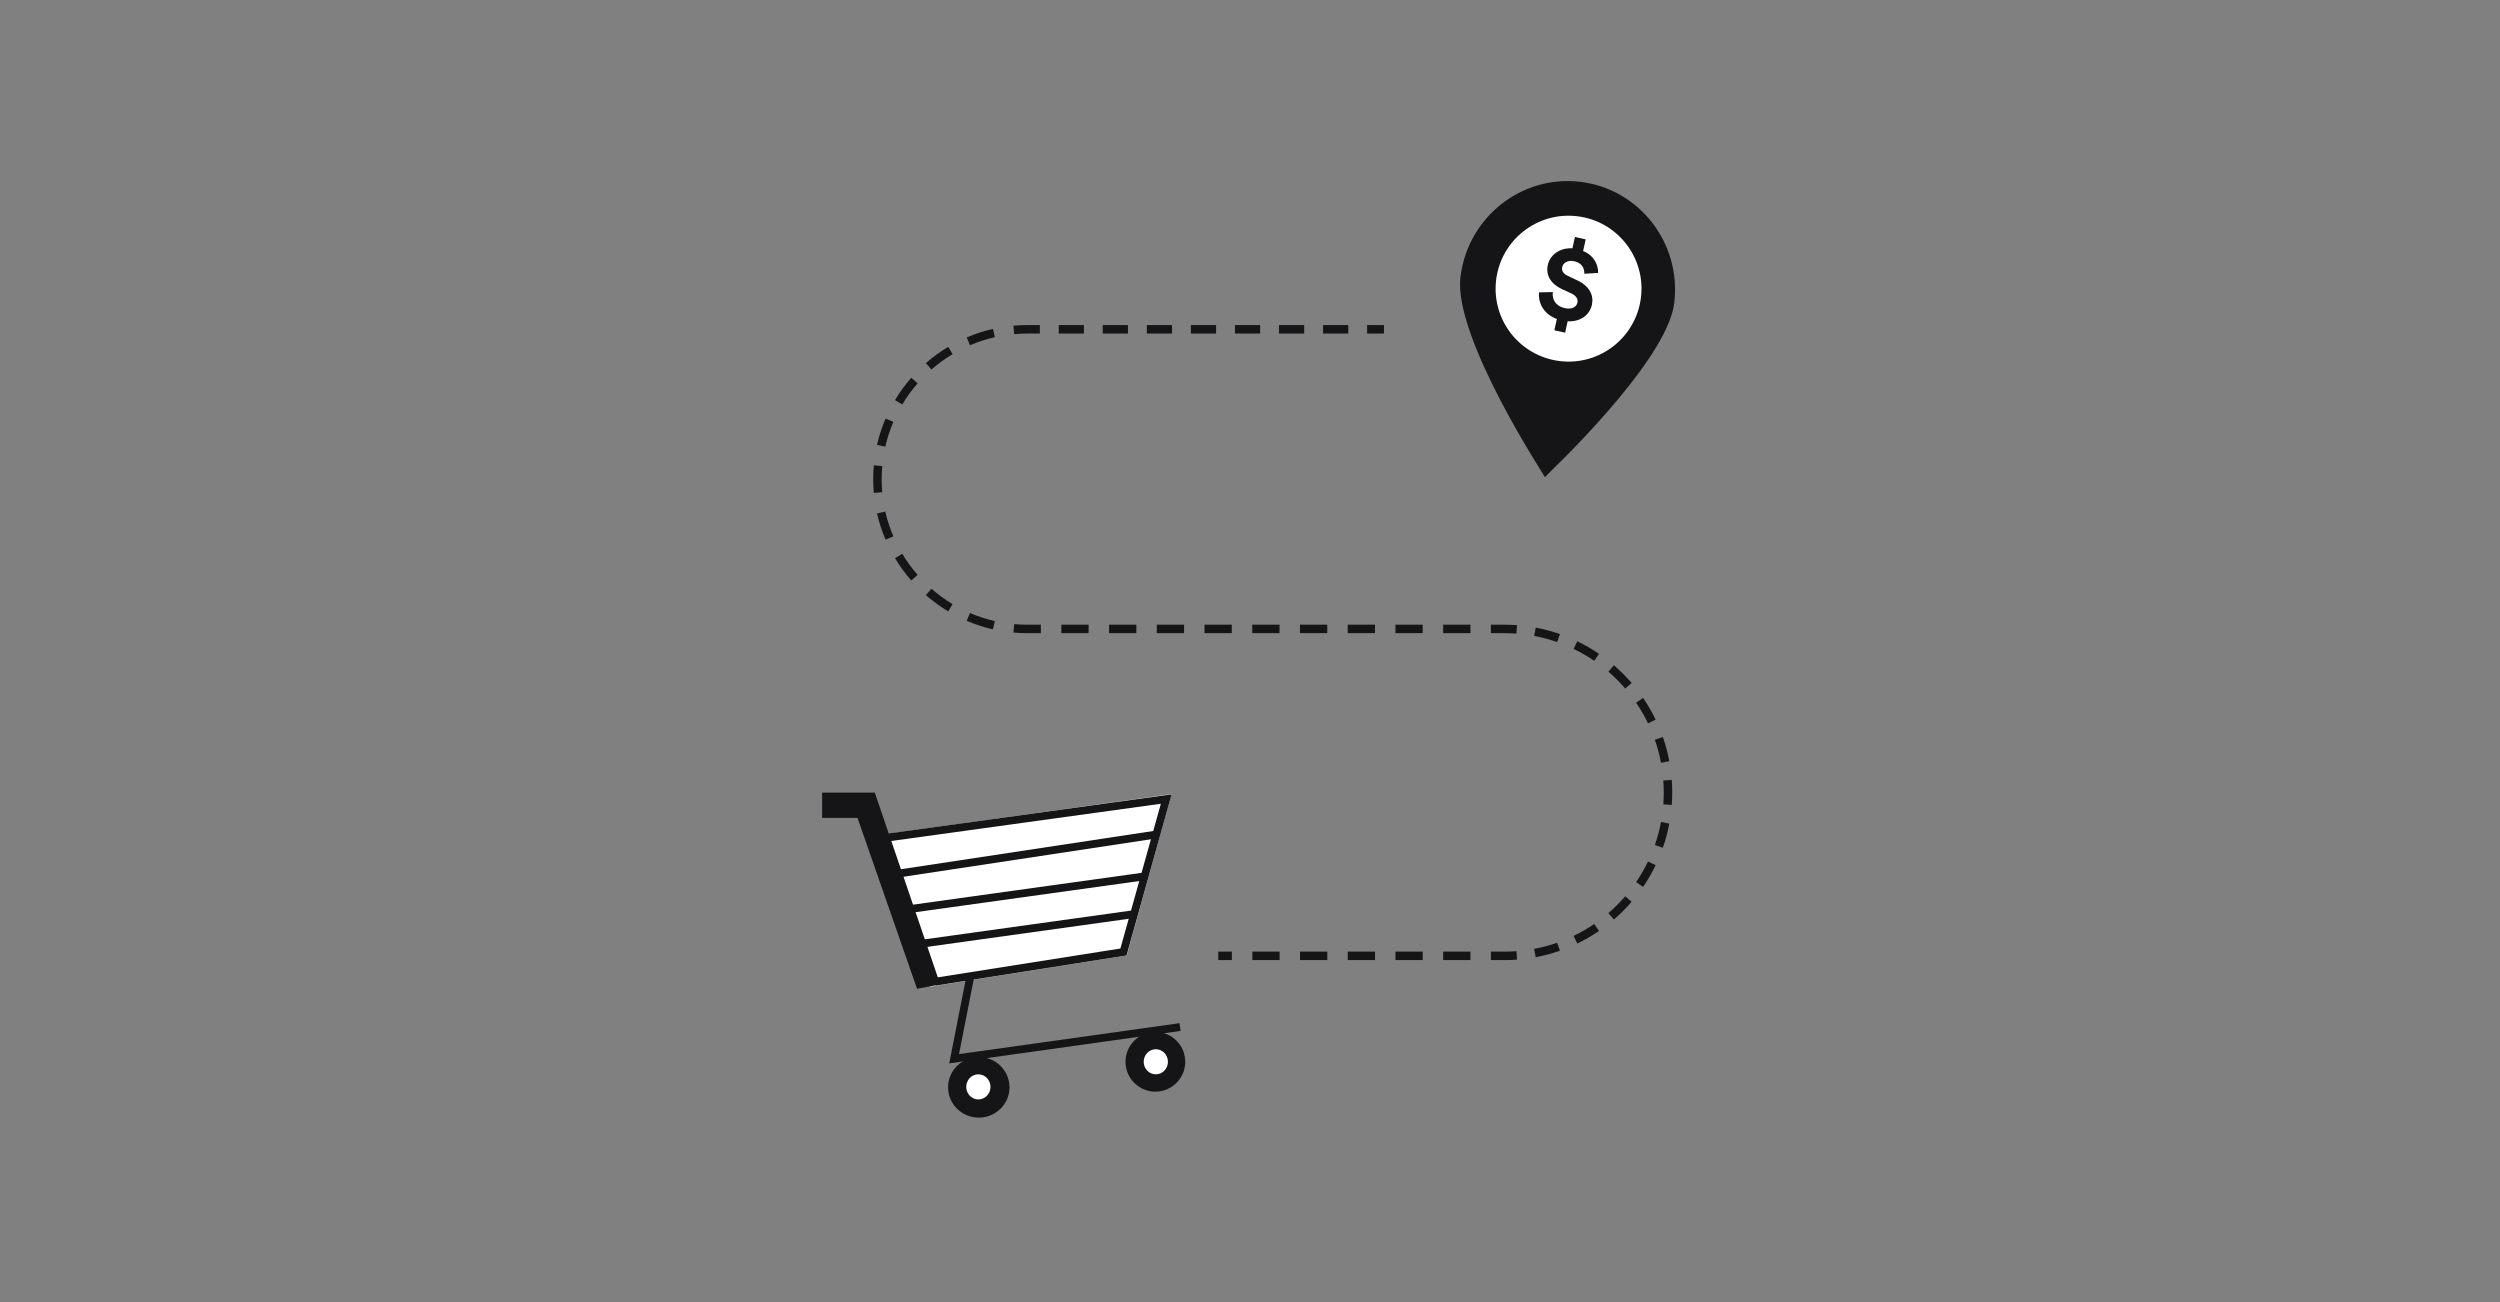 <?xml version="1.0" encoding="UTF-8"?> <svg xmlns="http://www.w3.org/2000/svg" width="384" height="200" viewBox="0 0 384 200" fill="none"><rect x="0" y="0" width="384" height="200" fill="#808080" stroke="none"/><path d="M211.927 51.232H212.577V49.932H211.927V51.232ZM187.123 147.47H189.217V146.17H187.123V147.47ZM192.358 147.47H196.545V146.17H192.358V147.47ZM199.686 147.47H203.874V146.17H199.686V147.47ZM207.015 147.47H211.203V146.17H207.015V147.47ZM214.343 147.47H218.531V146.17H214.343V147.47ZM221.672 147.47H225.86V146.17H221.672V147.47ZM229.001 147.47H231.094V146.17H229.001V147.47ZM231.094 147.47C231.742 147.47 232.385 147.446 233.021 147.399L232.925 146.103C232.321 146.148 231.71 146.17 231.094 146.17V147.47ZM235.885 147.026C237.16 146.786 238.403 146.452 239.605 146.031L239.175 144.804C238.035 145.203 236.855 145.52 235.644 145.748L235.885 147.026ZM242.273 144.925C243.435 144.364 244.549 143.718 245.606 142.996L244.873 141.923C243.869 142.609 242.812 143.221 241.708 143.754L242.273 144.925ZM247.897 141.236C248.87 140.398 249.78 139.488 250.619 138.514L249.634 137.666C248.837 138.59 247.973 139.455 247.048 140.251L247.897 141.236ZM252.379 136.224C253.101 135.167 253.746 134.053 254.307 132.891L253.136 132.326C252.604 133.429 251.991 134.487 251.305 135.49L252.379 136.224ZM255.413 130.222C255.834 129.02 256.168 127.778 256.408 126.502L255.13 126.262C254.903 127.473 254.586 128.652 254.186 129.793L255.413 130.222ZM256.782 123.638C256.829 123.002 256.853 122.36 256.853 121.712H255.553C255.553 122.328 255.53 122.938 255.485 123.542L256.782 123.638ZM256.853 121.712C256.853 121.064 256.829 120.422 256.782 119.786L255.485 119.882C255.53 120.486 255.553 121.096 255.553 121.712H256.853ZM256.408 116.922C256.168 115.646 255.834 114.404 255.413 113.202L254.186 113.631C254.586 114.772 254.903 115.951 255.13 117.162L256.408 116.922ZM254.307 110.533C253.746 109.371 253.101 108.257 252.379 107.2L251.305 107.934C251.991 108.938 252.604 109.995 253.136 111.098L254.307 110.533ZM250.619 104.91C249.78 103.936 248.87 103.026 247.897 102.188L247.048 103.173C247.973 103.969 248.837 104.834 249.634 105.758L250.619 104.91ZM245.606 100.428C244.549 99.706 243.435 99.06 242.273 98.5L241.708 99.671C242.812 100.203 243.869 100.816 244.873 101.501L245.606 100.428ZM239.605 97.393C238.403 96.972 237.16 96.638 235.885 96.399L235.644 97.676C236.855 97.904 238.035 98.221 239.175 98.62L239.605 97.393ZM233.021 96.025C232.385 95.978 231.742 95.954 231.094 95.954V97.254C231.71 97.254 232.321 97.277 232.925 97.321L233.021 96.025ZM231.094 95.954H229V97.254H231.094V95.954ZM225.858 95.954H221.669V97.254H225.858V95.954ZM218.527 95.954H214.338V97.254H218.527V95.954ZM211.196 95.954H207.007V97.254H211.196V95.954ZM203.865 95.954H199.676V97.254H203.865V95.954ZM196.535 95.954H192.345V97.254H196.535V95.954ZM189.204 95.954H185.015V97.254H189.204V95.954ZM181.873 95.954H177.684V97.254H181.873V95.954ZM174.542 95.954H170.353V97.254H174.542V95.954ZM167.211 95.954H163.022V97.254H167.211V95.954ZM159.88 95.954H157.786V97.254H159.88V95.954ZM157.786 95.954C157.109 95.954 156.44 95.924 155.779 95.865L155.664 97.16C156.363 97.222 157.071 97.254 157.786 97.254V95.954ZM152.807 95.398C151.488 95.098 150.214 94.682 148.995 94.16L148.484 95.355C149.774 95.907 151.123 96.348 152.519 96.665L152.807 95.398ZM146.316 92.792C145.164 92.102 144.079 91.312 143.074 90.433L142.218 91.412C143.281 92.341 144.429 93.178 145.648 93.907L146.316 92.792ZM140.946 88.305C140.067 87.3 139.276 86.215 138.586 85.063L137.471 85.731C138.201 86.95 139.037 88.097 139.967 89.161L140.946 88.305ZM137.219 82.383C136.697 81.165 136.281 79.89 135.981 78.572L134.713 78.86C135.03 80.256 135.471 81.605 136.023 82.895L137.219 82.383ZM135.513 75.6C135.455 74.939 135.425 74.269 135.425 73.593H134.125C134.125 74.308 134.156 75.016 134.219 75.715L135.513 75.6ZM135.425 73.593C135.425 72.916 135.455 72.247 135.513 71.586L134.219 71.471C134.156 72.17 134.125 72.878 134.125 73.593H135.425ZM135.981 68.614C136.281 67.296 136.697 66.021 137.219 64.803L136.023 64.291C135.471 65.581 135.03 66.93 134.713 68.326L135.981 68.614ZM138.586 62.123C139.276 60.971 140.067 59.886 140.946 58.881L139.967 58.025C139.037 59.089 138.201 60.236 137.471 61.455L138.586 62.123ZM143.074 56.753C144.079 55.874 145.164 55.084 146.316 54.394L145.648 53.278C144.429 54.008 143.281 54.844 142.218 55.774L143.074 56.753ZM148.995 53.026C150.214 52.504 151.488 52.088 152.807 51.788L152.519 50.52C151.123 50.838 149.774 51.279 148.484 51.831L148.995 53.026ZM155.779 51.321C156.44 51.262 157.109 51.232 157.786 51.232V49.932C157.071 49.932 156.363 49.964 155.664 50.026L155.779 51.321ZM157.786 51.232H159.719V49.932H157.786V51.232ZM162.62 51.232H166.487V49.932H162.62V51.232ZM169.387 51.232H173.254V49.932H169.387V51.232ZM176.155 51.232H180.022V49.932H176.155V51.232ZM182.923 51.232H186.79V49.932H182.923V51.232ZM189.69 51.232H193.557V49.932H189.69V51.232ZM196.458 51.232H200.325V49.932H196.458V51.232ZM203.225 51.232H207.093V49.932H203.225V51.232ZM209.993 51.232H211.927V49.932H209.993V51.232Z" fill="#151417"></path><path d="M254.934 46.264C254.723 48.018 253.594 50.469 251.714 53.35C249.88 56.162 247.506 59.124 245.126 61.848C242.753 64.565 240.408 67.005 238.655 68.768C238.322 69.102 238.011 69.411 237.726 69.693C237.516 69.352 237.287 68.978 237.043 68.574C235.757 66.446 234.057 63.52 232.394 60.319C230.727 57.109 229.122 53.669 228.006 50.504C226.861 47.259 226.344 44.61 226.555 42.856C227.513 34.879 234.663 29.225 242.473 30.163C250.283 31.101 255.892 38.286 254.934 46.264Z" fill="#151417" stroke="#151417" stroke-width="4.5"></path><circle cx="240.929" cy="44.338" r="11.205" transform="rotate(6.848 240.929 44.338)" fill="white"></circle><path d="M179.94 121.975L135.241 128.23L142.833 151.551L173.077 146.754L179.94 121.975Z" fill="white"></path><path d="M133.936 122.34H126.876V125.027H132.139L141.253 151.191L143.628 150.743L133.936 122.34Z" fill="#151417" stroke="#151417" stroke-width="1.2"></path><path d="M135.784 128.722L179.128 122.738L172.568 146.224L143.63 150.792" stroke="#151417" stroke-width="1.2"></path><path d="M138.044 134.172L177.532 128.189" stroke="#151417" stroke-width="1.2"></path><path d="M139.773 139.625L176.07 134.572" stroke="#151417" stroke-width="1.2"></path><path d="M141.634 144.942L174.075 140.422" stroke="#151417" stroke-width="1.2"></path><path d="M148.986 150.258L146.553 162.623L181.255 157.754" stroke="#151417" stroke-width="1.2"></path><ellipse cx="150.342" cy="167.011" rx="4.72" ry="4.653" fill="#151417"></ellipse><circle cx="177.465" cy="163.091" r="4.587" fill="#151417"></circle><ellipse cx="150.276" cy="166.945" rx="1.861" ry="1.928" fill="white"></ellipse><ellipse cx="177.532" cy="163.09" rx="1.861" ry="1.928" fill="white"></ellipse><path d="M240.406 51.099L238.75 50.735L239.133 48.998C236.945 48.193 236.235 46.318 236.393 44.906L238.513 44.862C238.385 45.906 238.859 46.998 240.352 47.327C241.407 47.559 242.135 47.192 242.292 46.478C242.414 45.926 242.101 45.415 241.329 45.057L239.907 44.404C238.24 43.628 237.396 42.285 237.739 40.727C238.118 39.007 239.728 38.034 241.525 38.14L241.908 36.404L243.563 36.769L243.17 38.554C244.961 39.306 245.487 40.783 245.474 41.92L243.353 42.049C243.381 41.459 243.166 40.425 241.835 40.132C240.796 39.903 240.096 40.378 239.95 41.044C239.839 41.547 240.103 42.047 240.83 42.378L242.232 43.044C244.176 43.949 244.833 45.37 244.512 46.831C244.183 48.324 242.808 49.467 240.792 49.347L240.406 51.099Z" fill="#151417"></path></svg> 